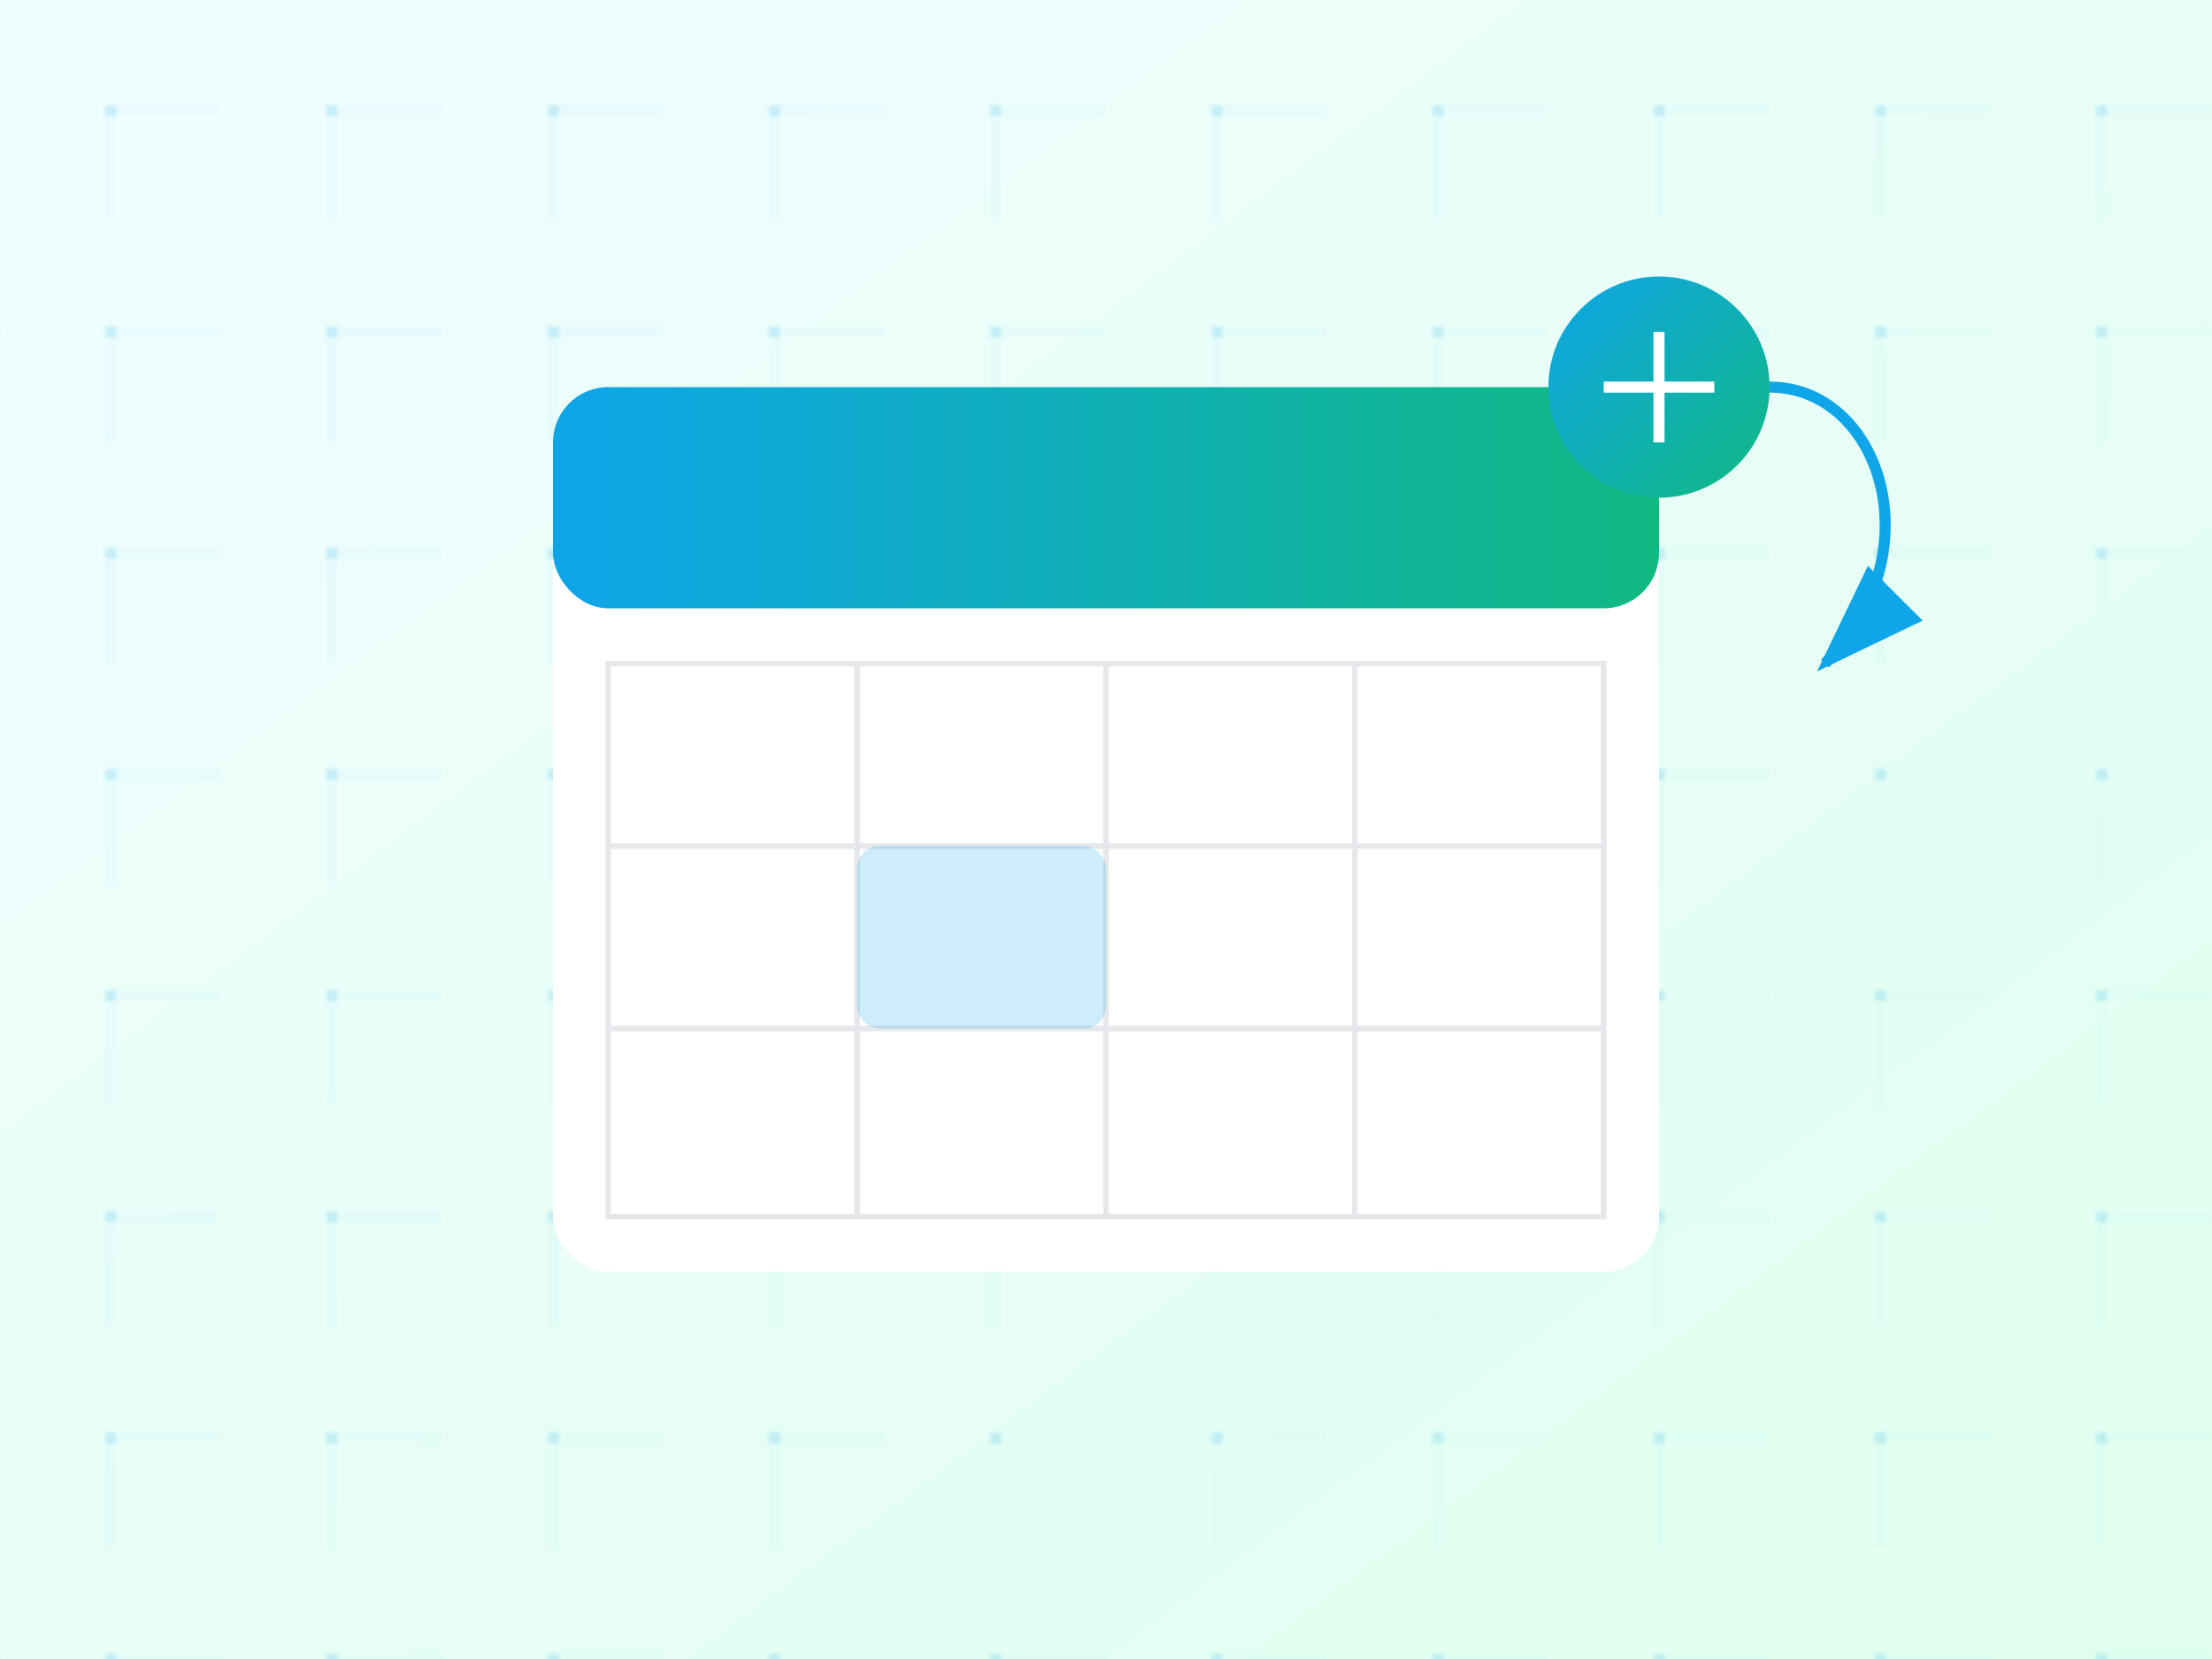 <svg viewBox="0 0 400 300" xmlns="http://www.w3.org/2000/svg">
  <!-- Background gradient -->
  <defs>
    <linearGradient id="bgGradient" x1="0%" y1="0%" x2="100%" y2="100%">
      <stop offset="0%" style="stop-color:#f0fdff;stop-opacity:1" />
      <stop offset="100%" style="stop-color:#e0ffef;stop-opacity:1" />
    </linearGradient>
    
    <!-- Neural network pattern -->
    <pattern id="networkPattern" x="0" y="0" width="40" height="40" patternUnits="userSpaceOnUse">
      <circle cx="20" cy="20" r="1" fill="#0ea5e9" opacity="0.2"/>
      <line x1="20" y1="20" x2="40" y2="20" stroke="#0ea5e9" stroke-width="0.5" opacity="0.1"/>
      <line x1="20" y1="20" x2="20" y2="40" stroke="#0ea5e9" stroke-width="0.5" opacity="0.1"/>
    </pattern>
  </defs>

  <!-- Background -->
  <rect width="400" height="300" fill="url(#bgGradient)"/>
  <rect width="400" height="300" fill="url(#networkPattern)"/>

  <!-- Calendar base -->
  <rect x="100" y="70" width="200" height="160" rx="10" fill="white" filter="drop-shadow(0 4px 6px rgba(0, 0, 0, 0.1))"/>
  
  <!-- Calendar header -->
  <rect x="100" y="70" width="200" height="40" rx="10" fill="url(#headerGradient)"/>
  <defs>
    <linearGradient id="headerGradient" x1="0%" y1="0%" x2="100%" y2="0%">
      <stop offset="0%" style="stop-color:#0ea5e9"/>
      <stop offset="100%" style="stop-color:#10b981"/>
    </linearGradient>
  </defs>
  
  <!-- Calendar grid -->
  <g transform="translate(110,120)">
    <rect width="180" height="100" fill="none" stroke="#e5e7eb" stroke-width="1"/>
    <line x1="45" y1="0" x2="45" y2="100" stroke="#e5e7eb" stroke-width="1"/>
    <line x1="90" y1="0" x2="90" y2="100" stroke="#e5e7eb" stroke-width="1"/>
    <line x1="135" y1="0" x2="135" y2="100" stroke="#e5e7eb" stroke-width="1"/>
    <line x1="0" y1="33" x2="180" y2="33" stroke="#e5e7eb" stroke-width="1"/>
    <line x1="0" y1="66" x2="180" y2="66" stroke="#e5e7eb" stroke-width="1"/>
  </g>

  <!-- Selected date highlight -->
  <rect x="155" y="153" width="45" height="33" fill="#0ea5e9" fill-opacity="0.2" rx="4"/>
  
  <!-- AI Circle element -->
  <circle cx="300" cy="70" r="20" fill="url(#circleGradient)"/>
  <defs>
    <linearGradient id="circleGradient" x1="0%" y1="0%" x2="100%" y2="100%">
      <stop offset="0%" style="stop-color:#0ea5e9"/>
      <stop offset="100%" style="stop-color:#10b981"/>
    </linearGradient>
  </defs>
  <path d="M290,70 L310,70 M300,60 L300,80" stroke="white" stroke-width="2"/>
  
  <!-- Curved arrow indicating change -->
  <path d="M320,70 C340,70 350,100 330,120" fill="none" stroke="#0ea5e9" stroke-width="2" marker-end="url(#arrowhead)"/>
  <defs>
    <marker id="arrowhead" markerWidth="10" markerHeight="7" refX="9" refY="3.5" orient="auto">
      <polygon points="0 0, 10 3.5, 0 7" fill="#0ea5e9"/>
    </marker>
  </defs>
</svg>

